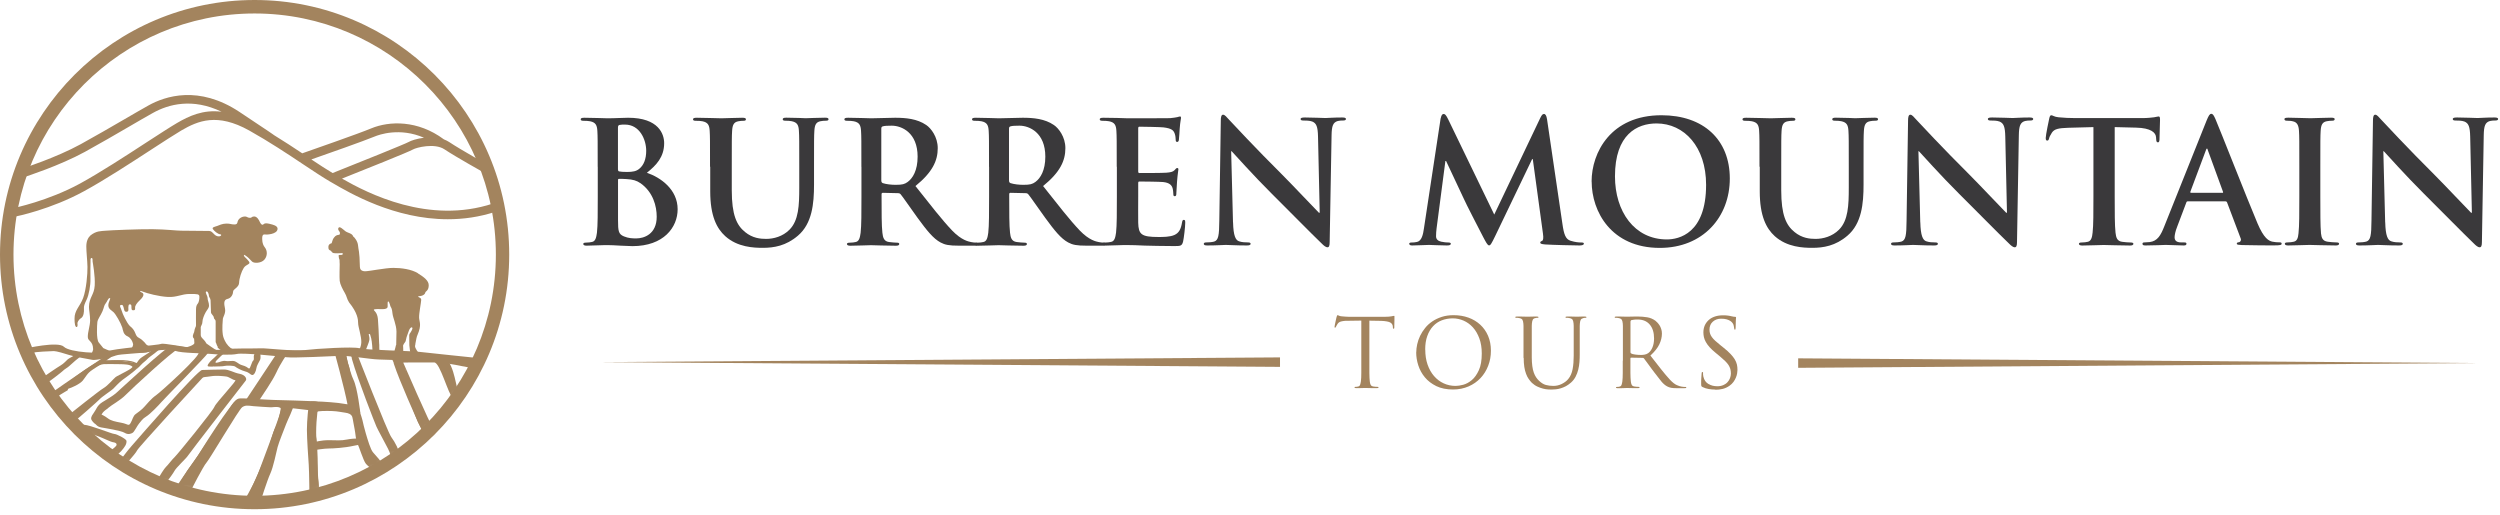<?xml version="1.0" encoding="UTF-8"?> <svg xmlns="http://www.w3.org/2000/svg" width="369" height="76" viewBox="0 0 369 76" fill="none"><mask id="mask0_603_130" style="mask-type:luminance" maskUnits="userSpaceOnUse" x="0" y="0" width="75" height="75"><path d="M37.58 74.17C57.788 74.17 74.17 57.788 74.17 37.58C74.17 17.372 57.788 0.99 37.58 0.99C17.372 0.99 0.99 17.372 0.99 37.58C0.99 57.788 17.372 74.17 37.58 74.17Z" fill="white"></path></mask><g mask="url(#mask0_603_130)"><path d="M12.92 72.36C12.92 72.36 14.86 70.64 16.3 69.42C17.74 68.2 18.11 67.33 19.43 65.82C20.75 64.31 29.13 54.64 29.83 54.61C30.53 54.58 32.25 54.55 33.04 54.54C33.83 54.53 34.48 55.01 35.35 55.17C36.22 55.33 36.48 55.93 36.27 56.18C36.17 56.3 27.94 66.91 27.73 67.27C27.52 67.63 25.98 69.03 25.73 69.54C25.48 70.05 23.66 72.37 23.66 72.37H23.01C23.01 72.37 23.04 71.15 23.31 70.69C23.58 70.23 24.25 69.13 24.5 68.91C24.75 68.69 25.43 67.78 25.81 67.43C26.19 67.08 31.38 60.71 31.65 60.04C31.92 59.37 35.07 56.11 34.72 56.11C34.37 56.11 33.82 55.62 33.38 55.57C32.94 55.52 31.95 55.4 31.11 55.54C30.27 55.68 30.06 55.6 29.87 55.79C29.68 55.98 20.39 66.06 20.23 66.49C20.07 66.92 17.81 69.39 17.63 69.61C17.45 69.83 15.68 70.62 15.33 71.02C14.98 71.42 13.55 72.39 13.33 72.39H12.91L12.92 72.36Z" fill="#A3845E"></path><path d="M25.86 72.1C25.86 72.1 27.97 68.94 28.45 68.33C28.93 67.72 32.52 62.26 33.16 61.4C33.8 60.54 34.51 58.87 35.37 58.81C36.23 58.75 38.92 58.99 40.36 59.03C41.89 59.07 45.29 59.16 46.26 59.22C47.23 59.28 47.22 59.5 47 60.1C46.78 60.7 46.55 63.74 46.73 65.1C46.89 66.31 46.92 69.04 46.92 69.69C46.92 70.34 47.09 71.76 47.09 72.7C47.09 73.28 46.65 72.94 46.61 71.93C46.57 70.92 46.25 65.86 46.16 65.34C46.03 64.58 46.2 63.59 46.16 62.82C46.12 61.75 46.39 60.92 46.46 60.24C46.53 59.56 46.14 60.58 45.7 60.55C45.26 60.52 42.11 60.09 41.04 60.07C40.05 60.05 39.32 59.52 38.45 59.52C37.58 59.52 36.47 59.31 35.86 59.37C35.36 59.42 35.11 59.71 34.38 60.55C34.03 60.96 33.59 61.65 33.59 61.65C33.59 61.65 32.18 63.89 31.71 64.5C31.24 65.11 31.22 65.38 30.72 66.13C30.22 66.88 29.43 68.01 29.32 68.22C29.21 68.43 28.07 70.05 27.82 70.45C27.57 70.85 26.56 72.16 26.48 72.35C26.4 72.54 25.84 72.08 25.84 72.08L25.86 72.1Z" fill="#A3845E"></path><path d="M27.54 69.62C27.54 69.62 29.02 67.53 29.16 67.32C29.3 67.11 34.2 59.13 35.05 59.02C35.9 58.91 38.59 59.02 39.39 59.11C40.43 59.22 41.39 59.22 41.78 59.22C42.23 59.22 42.55 59.42 42.4 59.65C42.25 59.88 38.95 68.94 38.44 69.89C38.11 70.51 36.91 74.6 36.32 74.64C35.48 74.69 35.76 74.39 35.76 74.39C35.76 74.39 37.39 71.67 38.04 70.05C38.36 69.25 41.37 61.13 41.45 60.64C41.51 60.3 41.49 60.17 41.07 60.09C40.65 60.01 40.21 60.15 39.82 60.11C39.58 60.09 38.03 60.02 37.41 59.95C36.52 59.85 36.23 59.79 35.75 60.1C35.27 60.41 30.92 67.82 30.48 68.28C30.04 68.74 28.16 72.42 28.16 72.42C28.16 72.42 29.8 73.05 30.54 73.2C31.28 73.35 31.71 73.57 32.54 73.71C33.37 73.85 34.53 73.73 34.78 73.83C35.03 73.93 35.04 74.38 35.04 74.38C35.04 74.38 34.52 74.02 33.67 74.03C32.82 74.04 31.86 74.11 31.27 74C30.68 73.89 27.11 72.3 26.43 72.37C25.75 72.44 27.24 70.06 27.55 69.65L27.54 69.62Z" fill="#A3845E"></path><path d="M45.67 73.08C45.67 73.08 45.64 69.65 45.57 68.6C45.5 67.55 45.3 64.8 45.3 63.43C45.3 62.06 45.52 59.94 45.62 59.55C45.7 59.22 46.2 59.24 46.63 59.25C47.57 59.26 49.97 59.43 50.77 59.6C51.5 59.76 52.89 59.63 52.96 60.13C53.03 60.63 53.36 61.46 53.5 62.03C53.64 62.6 53.71 63.02 53.99 63.96C54.27 64.9 54.69 66.36 55.07 66.78C55.54 67.3 56.31 68.15 56.51 68.61C56.74 69.16 57.41 70.7 57.88 71.2C58.35 71.7 58.42 73 58.42 73H57.81C57.81 73 57.56 72.42 57.31 71.78C57.06 71.14 56.2 71.1 55.66 70.17C55.12 69.24 54.52 69.06 54 68.44C53.62 67.98 53.02 65.95 52.77 65.52C52.52 65.09 52.46 63.86 52.35 63.39C52.24 62.92 52.1 61.91 52 61.56C51.88 61.15 51.45 60.97 50.94 60.91C50.4 60.85 49.89 60.7 49.03 60.67C48.17 60.64 46.81 60.64 46.78 60.81C46.67 61.15 46.51 61.61 46.51 62.04C46.51 62.47 46.52 63.65 46.67 64.62C46.82 65.59 46.75 66.56 46.75 67.32C46.75 68.08 46.85 68.91 46.85 69.56C46.85 70.21 47.04 71.21 47.04 71.71C47.04 72.21 47.11 73 47.11 73L45.68 73.06L45.67 73.08Z" fill="#A3845E"></path><path d="M3.17 70.78C3.17 70.78 5.26 68.69 6.3 68.12C7.34 67.55 9.07 66.93 9.28 66.75C9.49 66.57 11.33 64.31 11.65 64.05C11.97 63.79 11.48 62.66 12.38 62.69C13.28 62.72 16.54 64.05 16.87 64.05C17.2 64.05 18.59 64.76 18.67 65.06C18.72 65.55 18.41 65.98 17.91 66.56C17.41 67.14 15.47 68.43 14.6 69.15C13.73 69.87 11.29 72.35 11.29 72.35H10.18C10.18 72.35 11.37 70.91 12.41 70.34C13.45 69.77 13.92 68.69 14.53 68.25C15.14 67.81 15.96 66.84 16.32 66.51C16.5 66.34 17.26 65.89 17.21 65.6C17.16 65.31 16.84 65.31 16.59 65.25C16.09 65.14 14.27 64.15 13.23 64.04C12.19 63.93 12.91 63.72 12.44 64.04C11.97 64.36 11.58 64.9 11.33 65.41C11.08 65.92 9.86 66.67 8.99 67.42C8.12 68.17 6.98 68.14 6.44 68.71C5.9 69.28 3.17 71.41 3.17 71.41V70.76V70.78Z" fill="#A3845E"></path><path d="M13.46 61.76C13.46 61.76 13.39 61.54 13.82 60.97C14.25 60.4 14.29 59.88 15.11 59.36C15.93 58.84 16.58 58.49 17.09 58.06C17.6 57.63 24.7 50.96 25.38 51C26.06 51.04 26.58 51.16 26.89 51.18C27.35 51.22 28.82 51.37 29.54 51.58C30.26 51.79 30.79 51.84 30.65 52.16C30.51 52.48 24.32 58.78 23.85 59.32C23.38 59.86 22.16 61.13 21.59 61.47C21.02 61.81 20.77 62.23 20.52 62.52C20.27 62.81 19.83 63.73 19.58 63.88C19.33 64.03 18.9 64.2 18.39 63.88C17.88 63.56 15.58 63.2 14.94 63.09C14.3 62.98 14.17 62.6 13.99 62.52C13.6 62.34 14.99 61.19 14.99 61.19C14.99 61.19 15.44 61.38 15.91 61.74C16.38 62.1 16.95 62.22 17.92 62.4C18.89 62.58 18.97 62.95 19.27 62.45C19.57 61.95 19.62 61.41 20.02 61.12C20.42 60.83 20.89 60.5 21.28 60.07C21.67 59.64 22.34 58.81 23.03 58.34C23.72 57.87 29.89 52.26 29.28 52.02C28.67 51.78 28.44 51.78 27.12 51.59C25.98 51.43 26.77 51.54 26.21 51.59C25.65 51.64 19.32 57.49 18.56 58.28C17.8 59.07 16.43 59.8 16.04 60.16C15.65 60.52 15.32 60.61 15.03 61.12C14.74 61.63 14.36 62.04 14.36 62.04L13.98 62.53C13.98 62.53 13.46 62.1 13.45 61.77L13.46 61.76Z" fill="#A3845E"></path><path d="M7.68 57.84C7.68 57.84 9.51 57.1 9.59 56.97C9.94 56.48 10.17 56.34 10.49 56.1C10.71 55.93 13.87 53.38 15.19 53.19C15.32 53.17 15.49 53.21 16.54 53.18C17.52 53.15 20.22 53.52 20.52 53.85C20.82 54.18 18.48 55.77 18.08 56.07C17.6 56.43 16.97 57.12 16.7 57.39C16.43 57.66 14.99 58.59 14.72 58.92C14.61 59.06 11.02 62.27 10.9 62.21C10.74 62.13 10.32 61.11 10.32 61.11C10.32 61.11 14.66 57.64 15.28 57.29C15.9 56.94 16.76 55.9 17.06 55.66C17.36 55.42 19.79 54.33 19.53 54.11C19.16 53.79 18.47 53.76 17.5 53.75C16.36 53.74 16.01 53.72 15.31 53.75C14.61 53.78 13.18 54.68 12.72 54.87C12.26 55.06 11.39 55.6 11.13 55.95C10.82 56.35 10.51 56.52 10.38 56.7C10.25 56.88 9.97 57.62 9.97 57.62C9.97 57.62 7.73 58.86 8.35 58.86C8.97 58.86 9.46 60.26 9.75 60.56C10.04 60.86 10.26 60.81 10.26 60.81L10.05 60.61C10.05 60.61 10.37 61.41 10.15 61.32C9.93 61.23 9.06 60.42 8.81 60.36C8.56 60.3 9.09 59.64 8.48 59.31C7.83 58.95 8.33 58.6 8.07 58.57C7.81 58.54 7.67 57.86 7.67 57.86L7.68 57.84Z" fill="#A3845E"></path><path d="M5.08 54.03C5.08 54.03 4.56 53.99 4.98 53.78C5.4 53.57 4.11 52.01 4.06 51.81C4.01 51.61 6.63 51.33 7.65 51.18C8.66 51.04 8.75 51.32 9.45 51.59C10.15 51.86 10.82 52.04 11.13 52.16C11.5 52.3 12.42 52.36 12.07 52.52C11.72 52.68 10.43 53.81 10.23 54.02C10.03 54.23 9.47 54.52 9.26 54.76C9.17 54.87 7.04 56.53 6.95 56.49C6.83 56.43 6.51 55.57 6.51 55.57C6.51 55.57 8.45 54.22 8.93 53.95C9.41 53.68 9.81 53.2 10.03 53.01C10.25 52.82 11.16 52.47 10.96 52.33C10.69 52.07 10.49 52.14 10.2 52.08C9.47 51.94 9.58 51.86 9.05 51.63C8.56 51.42 7.93 51.25 7.58 51.4C7.23 51.55 4.77 51.9 4.71 52.23C4.65 52.56 5.85 53.5 5.75 53.64C5.65 53.78 5.45 53.98 5.45 53.98C5.45 53.98 5.48 54.57 5.95 54.57C6.42 54.57 6.32 55.56 6.54 55.79C6.76 56.02 6.56 56.11 6.56 56.11L7.24 56.41C7.24 56.41 7.42 56.55 7.24 56.48C7.06 56.41 6.84 56.28 6.65 56.24C6.46 56.2 6.65 54.9 6.09 55.02C5.53 55.14 5.65 54.1 5.45 54.08C5.25 54.06 5.09 54.01 5.09 54.01L5.08 54.03Z" fill="#A3845E"></path><path d="M51.54 51.7C51.54 51.7 51.95 51.83 53.64 51.97C55.41 52.12 57.67 52.11 57.99 52.4C58.31 52.95 62.64 63.16 63.02 63.76C63.4 64.36 63.92 65.25 64.08 65.85C64.24 66.45 61.54 67.34 61.81 68.18C62.08 69.02 64.4 72.42 64.4 72.42L62.78 73.4H59.3L57.98 69.14C57.98 69.14 57.93 67.52 57.28 66.25C56.63 64.98 55.83 63.56 55.56 62.96C55.37 62.55 52.8 56.01 51.97 53.08C51.6 51.78 52.64 52.05 52.64 52.05C52.64 52.05 57.19 63.76 57.76 64.52C58.33 65.28 58.91 66.47 59.02 67.14C59.13 67.81 59.27 70.61 59.29 71.12C59.31 71.63 59.59 72.36 59.67 72.6C59.75 72.84 61.96 72.75 62.04 72.85C62.12 72.95 63.9 72.36 63.9 72.28C63.9 72.2 63.17 71.42 62.55 70.8C61.93 70.18 61.09 68.7 61.09 68.16C61.09 67.62 63.68 65.9 63.39 65.55C63.1 65.2 61.98 62.82 61.69 62.3C61.4 61.78 58.35 53.21 57.77 52.62C57.27 52.12 54.9 52.31 54.04 52.2C53.08 52.07 52.59 52.01 52.35 51.96C52.18 51.92 52.54 53.75 52.35 53.59C52.16 53.43 51.63 52.1 51.53 51.69L51.54 51.7Z" fill="#A3845E"></path><path d="M57.63 52.31C57.63 52.31 57.84 52.39 59.62 52.41C59.91 52.41 65.24 52.22 65.58 52.56C67.33 54.3 67.15 57.35 67.83 57.98C68.64 58.74 66.59 63.43 66.97 64.03C67.35 64.63 67.78 65.11 67.94 65.7C68.1 66.29 67.67 66.65 67.94 67.5C68.21 68.35 70.53 71.74 70.53 71.74L68.91 72.72H65.43L64.11 68.46C64.11 68.46 64.06 66.84 63.41 65.57C62.76 64.3 61.98 62.92 61.71 62.32C61.53 61.91 59 56.34 58.14 53.72C57.75 52.52 59.48 53.43 59.48 53.43C59.48 53.43 63.46 62.64 64.03 63.4C64.6 64.16 64.28 65.89 64.38 66.57C64.48 67.25 65.4 69.94 65.43 70.45C65.46 70.96 65.73 71.69 65.81 71.93C65.89 72.17 68.1 72.08 68.18 72.18C68.26 72.28 70.04 71.69 70.04 71.61C70.04 71.53 69.31 70.75 68.69 70.13C68.07 69.51 67.23 68.03 67.23 67.49C67.23 66.95 67.72 66.14 67.42 65.79C67.12 65.44 66.34 64.55 66.02 64.12C65.7 63.69 67.49 60.91 67.19 60.4C66.89 59.89 67.52 59.21 66.84 58.73C66.16 58.25 64.95 53.47 64.09 53.5C63.23 53.53 59.21 53.44 59.1 53.57C58.99 53.7 59.96 54.81 59.89 54.64C59.82 54.47 58.6 54.22 58.42 54.06C58.24 53.9 57.74 52.75 57.63 52.34V52.31Z" fill="#A3845E"></path><path d="M31.41 54.11C30.919 54.08 30.439 54.22 30.739 53.73C31.04 53.24 31.5 52.96 31.97 52.46C32.38 52.03 32.45 51.95 32.989 51.89C33.529 51.83 35.3 51.45 36.209 51.61C37.12 51.77 38.349 51.73 38.38 51.97C38.41 52.21 38.539 52.78 38.38 53.13C38.219 53.48 37.889 53.94 37.84 54.36C37.789 54.78 37.52 55.4 37.219 55.35C36.919 55.3 36.83 54.99 36.209 54.83C35.59 54.67 34.9 54.27 34.709 54.11C34.52 53.95 33.45 53.93 33.16 54.01C32.87 54.09 32.179 54.08 32.179 54.08L32.289 53.48C32.289 53.48 32.889 53.19 33.33 53.28C33.77 53.37 34.34 53.17 34.719 53.35C35.099 53.53 35.34 53.79 35.609 53.86C35.88 53.93 36.359 54.09 36.62 54.32C36.88 54.55 36.919 54.16 37.029 53.94C37.139 53.72 37.249 53.28 37.38 53.21C37.51 53.14 37.459 52.81 37.459 52.58C37.459 52.35 37.719 52.04 37.559 51.96C37.4 51.88 37.559 51.96 37.279 51.93C36.999 51.9 36.389 51.95 36.109 51.89C35.83 51.83 34.959 51.8 34.48 51.95C33.999 52.1 33.279 51.98 33.13 52.14C32.98 52.3 33.109 52.14 32.919 52.28C32.73 52.42 32.489 52.69 32.069 53.09C31.75 53.39 31.779 53.51 31.86 53.54C31.939 53.57 32.309 53.46 32.309 53.46V54C32.309 54 32.289 54.07 32.09 54.09C31.89 54.11 31.439 54.09 31.439 54.09L31.41 54.11Z" fill="#A3845E"></path><path d="M36.95 59.39C36.58 59.22 36.46 59.12 36.49 58.99C36.56 58.86 40.47 53.13 40.75 52.85C41.08 52.51 41.6 51.68 42.22 51.72C42.84 51.76 45.51 51.73 47.01 51.73C48.51 51.73 50.69 51.58 50.89 51.73C51.09 51.88 51.29 53.67 51.45 53.9C51.61 54.13 52.14 57.7 52.27 57.88C52.4 58.06 52.54 58.46 52.54 58.66C52.54 58.86 52.79 60.06 52.79 60.26C52.76 60.26 50.04 59.86 49.47 59.79C48.81 59.72 47.18 59.59 46.62 59.56C46.16 59.53 42.82 59.7 42.28 59.55C41.74 59.4 40.42 59.4 40.14 59.4C39.86 59.4 39.09 59.34 39.09 59.34C39.09 59.34 39.72 59.21 40.36 59.24C41 59.27 41.9 59.17 42.34 59.4C42.78 59.63 45.33 59.29 46.13 59.4C46.93 59.51 47.55 59.4 48.19 59.49C48.92 59.6 49.48 59.64 49.99 59.7C50.5 59.76 52.57 60.32 52.46 59.85C52.35 59.38 52.19 58.39 52.06 58.06C51.95 57.77 51.02 54.16 50.79 53.79C50.56 53.42 50.06 52.02 49.78 51.98C49.45 51.93 48.68 52.02 48.21 52.03C47.63 52.03 47.27 51.97 46.89 51.98C46.42 52 43.86 51.98 43.35 51.98C42.84 51.98 42.51 51.95 42.01 51.98C41.32 52.03 40.85 53.01 40.66 53.25C40.47 53.49 37.09 58.49 37.08 58.68C37.07 58.87 36.96 59 37.08 59.14C37.2 59.28 38.72 59.2 38.77 59.24C38.82 59.28 39.21 59.26 39.36 59.27C39.51 59.28 40.13 59.39 40.13 59.39C40.13 59.39 39.46 59.57 39.17 59.54C38.88 59.51 37.13 59.49 36.92 59.4L36.95 59.39Z" fill="#A3845E"></path><path d="M15.119 53.32C14.899 53.16 15.359 52.99 15.609 52.78C15.919 52.52 15.919 52.51 16.229 52.28C16.569 52.02 16.939 51.72 17.409 51.67C17.879 51.62 18.199 51.7 18.689 51.74C19.179 51.78 19.539 51.52 20.189 51.55C20.839 51.58 23.439 51.23 23.529 51.45C23.619 51.67 22.069 52.64 21.799 52.95C21.529 53.26 21.059 53.57 20.899 53.77C20.759 53.95 20.269 54.39 20.089 54.53C20.059 54.55 20.359 54.21 20.319 54.2C20.139 54.18 19.859 53.79 20.039 53.68C20.219 53.57 20.229 53.48 20.459 53.18C20.689 52.88 20.919 52.74 21.029 52.67C21.139 52.6 22.559 51.71 22.409 51.66C22.049 51.55 20.779 51.84 20.079 51.84C19.379 51.84 19.179 51.94 18.699 51.94C18.219 51.94 18.179 52.05 17.869 51.94C17.559 51.83 17.529 51.78 17.299 51.94C17.069 52.1 16.559 52.23 16.329 52.52C16.099 52.81 15.879 52.93 15.829 52.94C15.779 52.95 15.289 53.11 15.629 53.2C15.969 53.29 16.479 53.15 17.199 53.16C17.849 53.16 17.829 53.15 18.229 53.16C18.629 53.17 19.089 53.25 19.429 53.32C19.769 53.39 20.489 53.71 20.549 53.85C20.609 53.99 20.679 54.02 20.679 54.02C20.679 54.02 20.499 54.27 20.149 53.91C19.799 53.55 19.599 53.57 19.459 53.53C19.319 53.49 18.609 53.36 18.409 53.35C18.209 53.34 17.729 53.31 17.349 53.34C16.969 53.37 16.649 53.29 16.149 53.32C15.679 53.35 15.339 53.46 15.159 53.32H15.119Z" fill="#A3845E"></path></g><path d="M37.58 75.16C16.86 75.16 0 58.31 0 37.58C0 16.85 16.86 0 37.58 0C58.3 0 75.16 16.86 75.16 37.58C75.16 58.3 58.3 75.16 37.58 75.16ZM37.58 1.99C17.95 1.99 1.99 17.95 1.99 37.58C1.99 57.21 17.96 73.18 37.59 73.18C57.22 73.18 73.19 57.21 73.19 37.58C73.19 17.95 57.21 1.99 37.58 1.99Z" fill="#A3845E"></path><path d="M72.77 30.04C63.28 33.18 54.27 28.53 50.48 26.36C53.6 25.12 60.4 22.4 60.96 22.06C61.43 21.78 64.15 21.07 65.6 22.04C67.31 23.18 71.39 25.45 71.56 25.55L72.18 24.43C72.18 24.43 67.98 22.09 66.31 20.97C66.06 20.81 65.8 20.68 65.52 20.57C61.66 17.7 57.46 17.84 54.79 18.95C52.9 19.74 46.11 22.1 44.61 22.63C43.34 21.78 41.92 20.85 40.42 19.93C40.42 19.93 40.42 19.93 40.41 19.93C40.41 19.93 40.41 19.93 40.42 19.93C40.39 19.91 40.37 19.88 40.33 19.86C40.21 19.78 40.01 19.64 39.66 19.4C38.96 18.93 37.69 18.08 35.36 16.53C29.34 12.53 24.37 14.2 21.94 15.55C21 16.07 19.79 16.78 18.39 17.59C16.39 18.75 14.12 20.07 11.92 21.28C8.28 23.28 3.32 24.87 3.27 24.89L3.66 26.11C3.87 26.04 8.79 24.46 12.54 22.41C14.76 21.19 17.03 19.87 19.04 18.7C20.43 17.89 21.63 17.19 22.57 16.67C24.88 15.38 28.41 14.43 32.7 16.49C29.96 16.15 27.9 17.12 26.12 18.16C25.08 18.77 23.47 19.82 21.6 21.03C18.58 23 14.81 25.45 11.8 27.1C7.06 29.68 2.04 30.7 1.99 30.71L2.24 31.97C2.45 31.93 7.5 30.91 12.41 28.22C15.47 26.55 19.26 24.08 22.3 22.1C24.15 20.9 25.75 19.86 26.76 19.26C29.24 17.82 32.06 16.63 36.78 19.26C39.69 20.89 42.49 22.74 44.73 24.24C46.28 25.27 47.62 26.16 48.7 26.79L49.05 26.99C51.61 28.49 58.23 32.36 66.1 32.36C68.38 32.36 70.76 32.04 73.18 31.24L72.78 30.02L72.77 30.04ZM45.96 23.53C48.37 22.69 53.62 20.84 55.3 20.15C55.97 19.87 59.02 18.78 62.58 20.33C61.54 20.46 60.66 20.75 60.31 20.96C59.82 21.24 53.29 23.87 49.09 25.54C48.21 25.02 47.16 24.33 45.97 23.54L45.96 23.53Z" fill="#A3845E"></path><path d="M39.09 34.61C39.26 34.66 40.96 34.61 40.97 33.76C40.97 33.3 40.24 33.16 39.99 33.09C39.73 33.02 39.14 32.85 38.91 33.09C38.68 33.33 38.45 33 38.34 32.74C38.23 32.48 37.94 31.95 37.52 31.95C37.1 31.95 37.23 32.16 36.87 32.15C36.51 32.14 36.5 31.97 36.17 31.95C35.84 31.94 35.24 32.16 35.08 32.69C35.01 33.03 34.95 33.13 34.58 33.13C34.09 33.13 34 32.99 33.4 33C32.8 33.01 32.32 33.25 32.06 33.35C31.8 33.45 31.23 33.53 31.42 33.81C31.6 34.09 32.16 34.56 32.49 34.58C32.82 34.6 32.62 35 32.07 34.86C31.52 34.71 31.39 34.09 30.86 34.09C30.33 34.09 27.5 34.05 26.77 34.05C26.04 34.05 24.54 33.85 22.53 33.83C20.52 33.81 16.33 33.98 15.62 34.05C14.91 34.12 14.22 34.05 13.34 34.76C13 35.08 12.74 35.59 12.74 36.38C12.74 37.17 12.89 38.42 12.91 39.41C12.93 40.4 12.74 42.72 12.27 43.99C11.79 45.26 10.98 45.79 11 47.06C11 47.78 11.1 48.27 11.3 48.27C11.5 48.27 11.45 47.84 11.43 47.73C11.41 47.62 11.57 47.2 11.96 46.96C12.36 46.72 12.42 46 12.39 45.58C12.36 45.16 12.46 44.91 12.79 44.22C13.12 43.52 13.38 42.12 13.35 41.16C13.32 40.2 13.36 39.06 13.36 38.72C13.36 38.38 13.32 38.08 13.52 38.08C13.72 38.08 13.64 38.42 13.67 38.61C13.69 38.79 14.07 40.73 13.98 42.15C13.89 43.57 13.16 43.84 13.13 45.3C13.13 45.77 13.3 46.5 13.3 47.29C13.3 48.08 12.94 49.01 12.96 49.75C12.97 50.39 13.72 50.31 13.74 51.49C13.74 51.54 13.74 51.59 13.74 51.63C13.72 51.74 13.55 52.17 13.48 52.25C13.63 52.34 13.9 52.08 14.06 52.16C14.08 52.17 14.1 52.18 14.12 52.19C14.15 52.2 14.18 52.22 14.22 52.23C14.31 52.26 14.39 52.29 14.48 52.32C14.56 52.34 14.64 52.36 14.72 52.38C14.76 52.38 14.79 52.39 14.83 52.4C14.84 52.4 14.85 52.4 14.86 52.4C15.02 52.41 15.17 52.41 15.33 52.4C15.33 52.4 15.34 52.4 15.35 52.4C15.38 52.4 15.42 52.39 15.45 52.38C15.49 52.37 15.53 52.35 15.57 52.34C15.57 52.34 15.57 52.34 15.58 52.34C15.66 52.3 15.73 52.26 15.8 52.21C15.8 52.2 15.82 52.19 15.83 52.18C15.82 51.97 16.31 52.01 16.29 51.81C16.09 51.76 15.39 51.45 15.25 51.38C15.02 51.1 14.75 50.76 14.57 50.54C14.2 50.07 14.32 47.99 14.37 47.54C14.42 47.09 14.87 46.56 15.13 45.93C15.39 45.3 15.35 45.08 15.6 44.78C15.85 44.47 15.93 44.03 16.19 44C16.45 43.96 15.97 44.56 15.99 45.09C16.01 45.62 16.44 45.78 16.76 46.08C17.08 46.38 17.79 47.59 18.05 48.36C18.17 48.77 18.17 49.39 18.9 49.68C19.14 49.79 19.55 50.23 19.65 50.83C19.66 50.94 19.59 51.05 19.57 51.14C19.55 51.25 19.41 51.41 19.34 51.45C19.53 51.68 19.83 51.79 20.11 51.91C20.42 52.04 20.77 52.07 21.1 52.06C21.45 52.06 21.77 52.01 22.1 51.91C22.23 51.87 22.33 51.82 22.44 51.75C22.31 51.58 22.19 51.4 22.08 51.21C22.06 51.18 22.2 51.17 22.19 51.14C21.97 51.11 21.69 50.96 21.56 50.81C21.5 50.73 21.43 50.65 21.35 50.55C21.33 50.53 21.32 50.51 21.3 50.5C21.3 50.5 21.29 50.49 21.28 50.48C21.08 50.26 20.82 50.03 20.52 49.88C19.83 49.55 20.19 48.9 19.16 48.11C18.69 47.62 18.09 46.33 17.97 45.89C17.85 45.45 17.57 45.12 17.79 45.04C18.01 44.97 18.12 44.95 18.23 45.33C18.34 45.71 18.32 46.04 18.68 46.02C19.05 46 18.94 45.59 18.94 45.44C18.94 45.29 18.95 44.93 19.12 44.93C19.29 44.93 19.4 44.91 19.4 45.26C19.4 45.61 19.4 45.8 19.67 45.8C19.94 45.8 19.96 45.68 19.94 45.4C19.92 45.12 20.23 44.69 20.6 44.35C20.97 44.01 21.54 43.37 20.84 43.13C20.77 43.11 20.68 43.02 20.68 42.98C20.68 42.87 20.97 43.02 21.07 43.04C21.7 43.3 23.44 43.76 24.78 43.83C26.12 43.9 26.8 43.39 27.98 43.39C29.16 43.39 29.42 43.39 29.43 43.79C29.44 44.19 29.34 44.66 29.18 44.83C29.02 45 28.93 45.27 28.93 45.69C28.93 46.11 28.91 47.8 28.93 48.02C28.95 48.24 28.75 48.31 28.65 49.03C28.5 49.36 28.32 49.73 28.65 50C28.67 50.21 28.68 50.44 28.69 50.65C28.65 50.94 27.63 51.28 27.31 51.29C27.38 51.43 28.34 51.39 28.43 51.52C28.44 51.54 28.46 51.56 28.47 51.57C28.5 51.6 28.53 51.63 28.56 51.66C28.57 51.67 28.58 51.68 28.59 51.69C28.59 51.69 28.61 51.69 28.62 51.7C28.66 51.72 28.7 51.75 28.75 51.77C28.75 51.77 28.76 51.77 28.77 51.77C28.78 51.77 28.8 51.77 28.82 51.78C28.88 51.8 28.93 51.81 28.99 51.83C29.06 51.85 29.13 51.86 29.2 51.87C29.23 51.87 29.38 51.9 29.39 51.9C29.46 51.9 29.54 51.92 29.61 51.92C29.79 51.93 29.98 51.94 30.16 51.92C30.16 51.92 30.25 51.92 30.26 51.91C30.29 51.91 30.32 51.91 30.34 51.89C30.38 51.89 30.42 51.87 30.46 51.86C30.46 51.86 30.5 51.85 30.52 51.84C30.54 51.83 30.58 51.81 30.58 51.81C30.58 51.81 30.59 51.81 30.6 51.81C30.6 51.81 30.6 51.81 30.6 51.8C30.61 51.78 30.62 51.78 30.62 51.78C30.64 51.74 30.65 51.71 30.62 51.8C30.67 51.67 30.89 51.87 30.98 51.8C30.98 51.63 31.85 51.82 31.97 51.7C31.76 51.61 30.64 50.83 30.47 50.7C30.37 50.52 30.25 50.33 30.13 50.21C29.78 49.84 29.63 49.71 29.63 49.44V48.29C29.63 48.16 29.89 47.84 29.88 47.49C29.87 47.15 30.14 46.47 30.37 46.07C30.6 45.67 30.85 45.49 30.85 45.08C30.85 44.67 30.63 44.32 30.64 43.99C30.65 43.66 30.22 43.16 30.44 43.03C30.66 42.91 30.83 43.42 30.83 43.64C30.83 43.86 31.05 43.98 31.08 44.31C31.1 44.64 31.13 45.77 31.14 46.08C31.15 46.39 31.53 46.53 31.57 46.9C31.61 47.19 31.84 47.1 31.83 47.5C31.82 47.9 31.83 50.17 31.83 50.45C31.83 50.52 31.86 50.58 31.9 50.64C31.95 50.85 32.06 51.05 32.17 51.26C32.14 51.26 32.11 51.26 32.08 51.26C32.19 51.36 32.3 51.46 32.42 51.56C32.46 51.59 32.53 51.64 32.64 51.71C32.73 51.77 32.82 51.82 32.92 51.87C32.94 51.87 32.95 51.89 32.97 51.89C32.97 51.89 32.97 51.89 32.99 51.89C33.04 51.91 33.08 51.92 33.13 51.94C33.19 51.96 33.24 51.97 33.3 51.98C33.3 51.98 33.39 51.99 33.41 52C33.62 52.02 33.84 52.01 34.05 52C34.05 52 34.11 52 34.14 51.99C34.17 51.99 34.22 51.98 34.23 51.97C34.32 51.95 34.41 51.93 34.49 51.91C34.54 51.9 34.58 51.88 34.63 51.87C34.63 51.87 34.68 51.85 34.7 51.84C34.74 51.82 34.79 51.79 34.83 51.77C34.25 51.59 33.77 51.21 33.42 50.69C33.42 50.68 33.41 50.67 33.4 50.66C33.38 50.63 33.36 50.59 33.34 50.56C33.13 50.21 32.95 49.81 32.89 49.41C32.74 48.33 32.89 47.42 32.89 47.11C32.89 46.8 33.36 46.25 33.21 45.54C33.06 44.83 32.99 44.24 33.58 44.12C34.17 44 34.41 43.36 34.41 43.02C34.41 42.68 35.27 42.41 35.29 41.75C35.31 41.09 35.63 40.08 35.98 39.54C36.32 39 37.06 39.02 36.75 38.6C36.43 38.18 36.11 37.92 36.11 37.92C36.11 37.92 35.79 37.42 36.22 37.71C36.6 37.96 36.82 38.21 37.21 38.61C37.48 38.89 38.55 38.87 39.02 38.33C39.49 37.79 39.49 37.01 39.08 36.5C38.66 35.99 38.69 35.27 38.71 34.98C38.73 34.69 38.91 34.56 39.08 34.61H39.09Z" fill="#A3845E"></path><path d="M61.69 40.33C60.73 39.74 59.23 39.54 58.05 39.54C56.87 39.54 54.43 40.05 53.86 40.04C53.29 40.02 53.13 39.72 53.12 39.4C53.08 37 52.89 36.87 52.85 36.25C52.81 35.62 52.3 34.99 52.13 34.9C52 34.43 51.32 34.39 50.97 34.12C50.62 33.85 50.14 33.34 49.96 33.63C49.79 33.92 50.15 34.18 50.16 34.29C50.17 34.4 50.22 34.65 50.01 34.66C49.51 34.71 49.42 34.95 49.27 35.11C49.11 35.27 49.02 35.73 48.95 35.9C48.75 35.95 48.47 36.07 48.47 36.46C48.47 36.85 48.58 36.89 48.76 36.97C48.94 37.04 48.94 37.3 49.27 37.36C49.6 37.42 50.27 37.37 50.27 37.37C50.27 37.37 50.6 37.31 50.61 37.46C50.6 37.63 50.39 37.64 50.14 37.63C49.89 37.62 50.01 37.82 50.01 37.98C50.01 38.14 50.15 38.37 50.12 38.46C50.1 38.55 50.14 38.75 50.14 38.99C50.14 39.23 50.08 40.95 50.14 41.46C50.2 41.97 50.58 42.71 50.89 43.23C51.2 43.74 51.17 44.08 51.52 44.63C52.79 46.19 52.86 47.18 52.86 47.71C52.86 48.24 53.36 49.65 53.33 50.52C53.33 50.7 53.29 50.88 53.25 51.06C53.14 51.52 53.03 51.45 52.85 51.62C52.69 51.76 52.47 51.86 52.19 51.93C52.24 52.03 54.03 52.19 54.04 52.17C54.04 52.17 54.04 52.15 54.04 52.14C54.04 52.1 54.04 52.06 54.04 52.02C54.04 51.86 54.04 51.7 54.04 51.54C54.04 51.5 54.49 50.49 54.52 50.17C54.58 49.65 54.33 49.31 54.47 49.29C54.64 49.28 54.64 49.36 54.79 49.95C54.85 50.2 54.9 50.6 54.93 50.98C54.93 50.98 54.97 51.61 54.98 51.75C54.98 51.78 55.02 52.02 55.03 52.12C55.04 52.2 56.12 52.34 56.21 52.24C56.21 52.21 56.15 51.81 56.16 51.78C56.07 51.75 56.01 51.69 55.99 51.6C55.99 51.5 55.99 51.39 55.98 51.26C55.99 51.1 55.98 50.66 55.96 50.67C55.92 49.46 55.84 47.73 55.78 47.08C55.68 46.05 55.17 45.88 55.18 45.73C55.18 45.57 56.04 45.63 56.5 45.63C56.96 45.63 57.17 45.5 57.21 45.32C57.25 45.14 57.15 44.49 57.3 44.49C57.48 44.5 57.58 45.17 57.67 45.3C57.76 45.43 57.87 45.61 57.93 46.26C57.99 46.9 58.5 47.88 58.52 48.94C58.52 49.17 58.5 50.15 58.48 50.89C58.47 50.89 58.44 50.96 58.43 51C58.38 51.31 58.06 52.31 58.06 52.31C58.09 52.34 58.35 52.35 58.37 52.39C58.4 52.44 58.42 52.41 58.46 52.44C58.61 52.46 58.79 52.47 58.94 52.48C59.11 52.39 59.31 52.42 59.52 52.39C59.52 52.11 59.52 51.02 59.49 51.02C59.61 50.6 59.85 50.59 59.91 50.19C60 49.66 60.27 49.09 60.36 48.79C60.46 48.5 60.7 48.21 60.84 48.35C60.97 48.48 60.71 48.89 60.63 49.02C60.55 49.15 60.4 49.27 60.4 49.52C60.4 49.67 60.4 50.39 60.42 50.96C60.41 50.96 60.57 52.3 60.63 52.53C60.77 52.45 60.95 52.57 61.11 52.53C61.23 52.5 61.44 52.58 61.56 52.55C61.64 52.49 61.94 52.36 62.02 52.29C61.76 52.16 61.24 51.37 61.26 51.09C61.26 51.04 61.28 50.99 61.28 50.94C61.3 50.87 61.33 50.73 61.31 50.74C61.4 50.2 61.52 49.61 61.62 49.44C62.28 47.9 61.88 47.53 61.86 46.88C61.84 46.23 62.15 44.7 62.17 44.28C62.19 43.85 61.64 43.94 61.75 43.72C62.5 43.72 62.76 43.35 62.78 43.17C62.8 42.99 63.28 42.93 63.28 42.1C63.28 41.44 62.62 40.92 61.66 40.33H61.69Z" fill="#A3845E"></path><path d="M3.71 51.45C3.71 51.45 8.57 50.32 9.43 51.18C10.29 52.04 15.09 52.27 15.79 51.87C16.49 51.47 23.51 50.93 23.79 50.76C24.07 50.59 27.46 51.28 28.4 51.34C29.34 51.4 32.13 51.82 33.12 51.56C33.82 51.38 37.6 51.46 38.59 51.41C39.29 51.38 43.4 51.87 45.01 51.67C46.62 51.47 52.16 51.13 53.03 51.4C53.9 51.67 60.75 51.78 62.05 51.95C62.56 52.02 70 52.79 70 52.79V54.39C70 54.39 64.99 53.38 63.73 53.33C62.47 53.27 57.16 53.1 55.87 53.06C54.58 53.02 51.43 52.47 50.27 52.52C49.11 52.57 43.27 52.86 42.31 52.73C41.35 52.6 35.86 52.05 35.01 52.24C34.16 52.43 32.29 52.35 31.15 52.24C30.01 52.12 26.82 52.14 25.87 51.79C24.92 51.44 22.58 51.77 21.9 51.94C21.04 52.16 17.67 52.23 17.08 52.48C16.49 52.73 14.12 53.2 13.67 53.12C13.22 53.04 10.9 52.63 10.22 52.4C9.54 52.17 8.31 51.82 7.96 51.82C7.61 51.82 5.15 51.93 4.74 52.08C4.33 52.23 4.23 51.84 4.23 51.84L3.67 51.44L3.71 51.45Z" fill="#A3845E"></path><path d="M46.49 65.24C46.49 65.24 47.37 64.97 48.54 64.97C49.71 64.97 50.28 65.07 51.24 64.87C52.2 64.67 53.74 64.7 53.74 64.7L54.01 65.6C54.01 65.6 53.51 65.5 52.2 65.8C50.89 66.1 49.14 66.2 48.5 66.2C47.86 66.2 46.57 66.41 46.57 66.41L46.5 65.25L46.49 65.24Z" fill="#A3845E"></path><path d="M49.28 51.62C49.28 51.62 50.86 57.36 51.31 59.78C51.38 61.11 53.19 60.99 53.19 60.99C53.19 60.99 52.77 57.28 52.18 56.07C51.59 54.86 50.85 51.52 50.85 51.52L49.28 51.61V51.62Z" fill="#A3845E"></path><path d="M36.07 59.38L40.98 51.97L42.4 52.21C42.4 52.21 41.37 53.69 40.79 54.98C40.24 56.19 38.62 58.52 38.29 59.04C38.05 59.42 37.26 59.44 36.06 59.38H36.07Z" fill="#A3845E"></path><path d="M7.83 57.83C7.83 57.83 10.63 55.85 11.73 55.13C12.83 54.41 16.34 52.01 16.34 52.01H17.4C17.4 52.01 14.34 54.15 13.63 54.59C12.92 55.03 12.62 55.68 12.22 56.17C11.82 56.66 10.59 57.26 9.98 57.39C9.37 57.52 8.13 58.4 8.13 58.4L7.82 57.82L7.83 57.83Z" fill="#A3845E"></path><path d="M6.77 56.07L9.44 54.17L9.03 54.79L6.55 56.5L6.77 56.07Z" fill="#A3845E"></path><path d="M41.62 59.32C41.62 59.32 41.17 62.27 40.69 63.03C40.21 63.79 39.68 66.28 39.38 66.97C39.08 67.66 36.43 73.61 36.43 73.61L38.47 73.97C38.47 73.97 39.43 70.91 39.89 69.92C40.35 68.93 40.76 66.82 40.97 66.01C41.18 65.2 41.99 63.26 42.23 62.6C42.47 61.94 43.35 60.28 43.35 59.68C43.35 59.08 41.62 59.33 41.62 59.33V59.32Z" fill="#A3845E"></path><path d="M88.22 24.61C88.22 20.82 88.22 20.12 88.17 19.32C88.12 18.47 87.92 18.07 87.1 17.9C86.9 17.85 86.48 17.83 86.13 17.83C85.86 17.83 85.71 17.78 85.71 17.61C85.71 17.44 85.88 17.38 86.26 17.38C87.58 17.38 89.16 17.46 89.66 17.46C90.88 17.46 91.86 17.38 92.71 17.38C97.23 17.38 98.03 19.8 98.03 21.13C98.03 23.18 96.86 24.4 95.48 25.5C97.53 26.2 100.02 27.97 100.02 30.89C100.02 33.56 97.95 36.33 93.35 36.33C93.05 36.33 92.33 36.28 91.6 36.26C90.85 36.21 90.1 36.18 89.73 36.18C89.46 36.18 88.91 36.18 88.31 36.21C87.74 36.21 87.09 36.26 86.59 36.26C86.27 36.26 86.09 36.18 86.09 36.01C86.09 35.89 86.19 35.81 86.49 35.81C86.86 35.81 87.16 35.76 87.39 35.71C87.89 35.61 88.01 35.06 88.11 34.34C88.23 33.29 88.23 31.32 88.23 29.02V24.63L88.22 24.61ZM91.22 25.03C91.22 25.23 91.3 25.28 91.39 25.3C91.61 25.35 91.99 25.38 92.56 25.38C93.38 25.38 93.93 25.28 94.36 24.91C95.01 24.39 95.38 23.49 95.38 22.26C95.38 20.59 94.41 18.39 92.26 18.39C91.91 18.39 91.69 18.39 91.44 18.44C91.27 18.49 91.21 18.59 91.21 18.86V25.03H91.22ZM94.51 27.03C93.99 26.66 93.41 26.48 92.44 26.43C91.99 26.4 91.74 26.4 91.37 26.4C91.27 26.4 91.22 26.45 91.22 26.57V32.49C91.22 34.14 91.3 34.56 92.09 34.89C92.76 35.17 93.34 35.19 93.91 35.19C95.03 35.19 96.93 34.59 96.93 31.99C96.93 30.44 96.41 28.35 94.51 27.02V27.03Z" fill="#3A393B"></path><path d="M104.8 24.61C104.8 20.82 104.8 20.12 104.75 19.32C104.7 18.47 104.5 18.07 103.68 17.9C103.48 17.85 103.06 17.83 102.71 17.83C102.44 17.83 102.29 17.78 102.29 17.61C102.29 17.44 102.46 17.38 102.84 17.38C104.16 17.38 105.74 17.46 106.48 17.46C107.08 17.46 108.65 17.38 109.55 17.38C109.92 17.38 110.1 17.43 110.1 17.61C110.1 17.79 109.95 17.83 109.7 17.83C109.43 17.83 109.28 17.85 108.98 17.9C108.31 18.02 108.11 18.45 108.06 19.32C108.01 20.12 108.01 20.82 108.01 24.61V28.1C108.01 31.72 108.73 33.24 109.96 34.24C111.08 35.16 112.23 35.26 113.08 35.26C114.18 35.26 115.53 34.91 116.52 33.91C117.89 32.54 117.97 30.29 117.97 27.72V24.6C117.97 20.81 117.97 20.11 117.92 19.31C117.87 18.46 117.67 18.06 116.85 17.89C116.65 17.84 116.23 17.82 115.95 17.82C115.67 17.82 115.53 17.77 115.53 17.6C115.53 17.43 115.7 17.37 116.05 17.37C117.32 17.37 118.9 17.45 118.92 17.45C119.22 17.45 120.79 17.37 121.77 17.37C122.12 17.37 122.29 17.42 122.29 17.6C122.29 17.78 122.14 17.82 121.84 17.82C121.57 17.82 121.42 17.84 121.12 17.89C120.45 18.01 120.25 18.44 120.2 19.31C120.15 20.11 120.15 20.81 120.15 24.6V27.27C120.15 30.04 119.88 32.99 117.78 34.78C116.01 36.3 114.21 36.58 112.59 36.58C111.27 36.58 108.87 36.5 107.05 34.86C105.78 33.71 104.83 31.86 104.83 28.24V24.6L104.8 24.61Z" fill="#3A393B"></path><path d="M127.14 24.61C127.14 20.82 127.14 20.12 127.09 19.32C127.04 18.47 126.84 18.07 126.02 17.9C125.82 17.85 125.4 17.83 125.05 17.83C124.78 17.83 124.63 17.78 124.63 17.61C124.63 17.44 124.8 17.38 125.18 17.38C126.5 17.38 128.08 17.46 128.6 17.46C129.45 17.46 131.35 17.38 132.12 17.38C133.69 17.38 135.37 17.53 136.71 18.45C137.41 18.92 138.41 20.2 138.41 21.87C138.41 23.72 137.64 25.41 135.12 27.46C137.34 30.26 139.06 32.48 140.54 34.03C141.94 35.48 142.96 35.65 143.34 35.73C143.61 35.78 143.84 35.81 144.04 35.81C144.24 35.81 144.34 35.88 144.34 36.01C144.34 36.21 144.17 36.26 143.87 36.26H141.5C140.1 36.26 139.48 36.14 138.83 35.79C137.76 35.22 136.81 34.04 135.41 32.12C134.41 30.75 133.26 29.05 132.94 28.68C132.82 28.53 132.67 28.51 132.49 28.51L130.32 28.46C130.2 28.46 130.12 28.51 130.12 28.66V29.01C130.12 31.33 130.12 33.3 130.24 34.35C130.32 35.07 130.47 35.62 131.21 35.72C131.59 35.77 132.13 35.82 132.43 35.82C132.63 35.82 132.73 35.89 132.73 36.02C132.73 36.19 132.56 36.27 132.23 36.27C130.78 36.27 128.94 36.19 128.56 36.19C128.09 36.19 126.51 36.27 125.51 36.27C125.19 36.27 125.01 36.19 125.01 36.02C125.01 35.9 125.11 35.82 125.41 35.82C125.78 35.82 126.08 35.77 126.31 35.72C126.81 35.62 126.93 35.07 127.03 34.35C127.15 33.3 127.15 31.33 127.15 29.03V24.64L127.14 24.61ZM130.08 26.58C130.08 26.85 130.13 26.95 130.3 27.03C130.82 27.2 131.57 27.28 132.2 27.28C133.2 27.28 133.52 27.18 133.97 26.86C134.72 26.31 135.44 25.16 135.44 23.12C135.44 19.58 133.09 18.55 131.62 18.55C131 18.55 130.55 18.57 130.3 18.65C130.13 18.7 130.08 18.8 130.08 19V26.59V26.58Z" fill="#3A393B"></path><path d="M145.98 24.61C145.98 20.82 145.98 20.12 145.93 19.32C145.88 18.47 145.68 18.07 144.86 17.9C144.66 17.85 144.24 17.83 143.89 17.83C143.62 17.83 143.47 17.78 143.47 17.61C143.47 17.44 143.64 17.38 144.02 17.38C145.34 17.38 146.92 17.46 147.44 17.46C148.29 17.46 150.19 17.38 150.96 17.38C152.53 17.38 154.21 17.53 155.55 18.45C156.25 18.92 157.25 20.2 157.25 21.87C157.25 23.72 156.48 25.41 153.96 27.46C156.18 30.26 157.9 32.48 159.38 34.03C160.78 35.48 161.8 35.65 162.18 35.73C162.45 35.78 162.68 35.81 162.88 35.81C163.08 35.81 163.18 35.88 163.18 36.01C163.18 36.21 163.01 36.26 162.71 36.26H160.34C158.94 36.26 158.32 36.14 157.67 35.79C156.6 35.22 155.65 34.04 154.25 32.12C153.25 30.75 152.1 29.05 151.78 28.68C151.66 28.53 151.51 28.51 151.33 28.51L149.16 28.46C149.04 28.46 148.96 28.51 148.96 28.66V29.01C148.96 31.33 148.96 33.3 149.08 34.35C149.16 35.07 149.31 35.62 150.05 35.72C150.43 35.77 150.97 35.82 151.27 35.82C151.47 35.82 151.57 35.89 151.57 36.02C151.57 36.19 151.4 36.27 151.07 36.27C149.62 36.27 147.78 36.19 147.4 36.19C146.93 36.19 145.35 36.27 144.35 36.27C144.03 36.27 143.85 36.19 143.85 36.02C143.85 35.9 143.95 35.82 144.25 35.82C144.62 35.82 144.92 35.77 145.15 35.72C145.65 35.62 145.77 35.07 145.87 34.35C145.99 33.3 145.99 31.33 145.99 29.03V24.64L145.98 24.61ZM148.93 26.58C148.93 26.85 148.98 26.95 149.15 27.03C149.67 27.2 150.42 27.28 151.05 27.28C152.05 27.28 152.37 27.18 152.82 26.86C153.57 26.31 154.29 25.16 154.29 23.12C154.29 19.58 151.94 18.55 150.47 18.55C149.85 18.55 149.4 18.57 149.15 18.65C148.98 18.7 148.93 18.8 148.93 19V26.59V26.58Z" fill="#3A393B"></path><path d="M164.83 24.61C164.83 20.82 164.83 20.12 164.78 19.32C164.73 18.47 164.53 18.07 163.71 17.9C163.51 17.85 163.09 17.83 162.74 17.83C162.47 17.83 162.32 17.78 162.32 17.61C162.32 17.44 162.49 17.38 162.87 17.38C163.54 17.38 164.27 17.41 164.89 17.41C165.54 17.44 166.11 17.46 166.46 17.46C167.26 17.46 172.23 17.46 172.7 17.44C173.17 17.39 173.57 17.34 173.77 17.29C173.89 17.27 174.04 17.19 174.17 17.19C174.3 17.19 174.32 17.29 174.32 17.41C174.32 17.58 174.2 17.88 174.12 19.03C174.1 19.28 174.05 20.38 174 20.68C173.97 20.8 173.92 20.95 173.75 20.95C173.58 20.95 173.53 20.83 173.53 20.6C173.53 20.43 173.5 20 173.38 19.7C173.21 19.25 172.96 18.95 171.71 18.8C171.29 18.75 168.66 18.7 168.17 18.7C168.05 18.7 168 18.78 168 18.95V25.27C168 25.44 168.03 25.54 168.17 25.54C168.72 25.54 171.59 25.54 172.16 25.49C172.76 25.44 173.13 25.37 173.36 25.12C173.53 24.92 173.63 24.8 173.76 24.8C173.86 24.8 173.93 24.85 173.93 25C173.93 25.15 173.83 25.55 173.73 26.82C173.7 27.32 173.63 28.32 173.63 28.49C173.63 28.69 173.63 28.96 173.41 28.96C173.24 28.96 173.19 28.86 173.19 28.74C173.17 28.49 173.17 28.17 173.09 27.84C172.97 27.34 172.62 26.97 171.69 26.87C171.22 26.82 168.74 26.79 168.15 26.79C168.03 26.79 168 26.89 168 27.04V29.01C168 29.86 167.98 32.15 168 32.88C168.05 34.6 168.45 34.98 171 34.98C171.65 34.98 172.7 34.98 173.35 34.68C174 34.38 174.3 33.86 174.47 32.83C174.52 32.55 174.57 32.45 174.74 32.45C174.94 32.45 174.94 32.65 174.94 32.9C174.94 33.47 174.74 35.17 174.62 35.67C174.45 36.32 174.22 36.32 173.27 36.32C171.4 36.32 170.02 36.27 168.95 36.25C167.88 36.2 167.1 36.17 166.35 36.17C166.08 36.17 165.53 36.17 164.93 36.2C164.36 36.2 163.71 36.25 163.21 36.25C162.89 36.25 162.71 36.17 162.71 36C162.71 35.88 162.81 35.8 163.11 35.8C163.48 35.8 163.78 35.75 164.01 35.7C164.51 35.6 164.63 35.05 164.73 34.33C164.85 33.28 164.85 31.31 164.85 29.01V24.62L164.83 24.61Z" fill="#3A393B"></path><path d="M182 32.84C182.05 34.79 182.37 35.44 182.87 35.61C183.29 35.76 183.77 35.78 184.17 35.78C184.44 35.78 184.59 35.83 184.59 35.98C184.59 36.18 184.37 36.23 184.02 36.23C182.4 36.23 181.4 36.15 180.93 36.15C180.71 36.15 179.53 36.23 178.23 36.23C177.9 36.23 177.68 36.2 177.68 35.98C177.68 35.83 177.83 35.78 178.08 35.78C178.41 35.78 178.85 35.75 179.2 35.66C179.85 35.46 179.95 34.74 179.97 32.56L180.19 17.78C180.19 17.28 180.27 16.93 180.52 16.93C180.79 16.93 181.02 17.25 181.44 17.7C181.74 18.03 185.53 22.09 189.18 25.71C190.88 27.41 194.25 31 194.67 31.4H194.79L194.54 20.19C194.51 18.67 194.29 18.19 193.69 17.94C193.31 17.79 192.72 17.79 192.37 17.79C192.07 17.79 191.97 17.71 191.97 17.57C191.97 17.37 192.24 17.34 192.62 17.34C193.92 17.34 195.12 17.42 195.64 17.42C195.92 17.42 196.86 17.34 198.09 17.34C198.41 17.34 198.66 17.37 198.66 17.57C198.66 17.72 198.51 17.79 198.21 17.79C197.96 17.79 197.76 17.79 197.46 17.86C196.76 18.06 196.56 18.58 196.54 19.98L196.26 35.73C196.26 36.28 196.16 36.5 195.94 36.5C195.67 36.5 195.37 36.23 195.09 35.95C193.52 34.45 190.32 31.18 187.73 28.61C185.01 25.91 182.24 22.79 181.79 22.32H181.72L181.99 32.8L182 32.84Z" fill="#3A393B"></path><path d="M212.65 17.47C212.73 17.05 212.87 16.82 213.07 16.82C213.27 16.82 213.42 16.94 213.74 17.59L220.55 31.67L227.34 17.42C227.54 17.02 227.67 16.82 227.89 16.82C228.11 16.82 228.26 17.07 228.34 17.59L230.61 33.02C230.83 34.59 231.08 35.32 231.83 35.54C232.55 35.76 233.05 35.79 233.38 35.79C233.61 35.79 233.78 35.81 233.78 35.96C233.78 36.16 233.48 36.23 233.13 36.23C232.51 36.23 229.06 36.15 228.06 36.08C227.49 36.03 227.34 35.96 227.34 35.81C227.34 35.69 227.44 35.61 227.62 35.54C227.77 35.49 227.84 35.17 227.74 34.47L226.24 23.49H226.14L220.7 34.82C220.13 35.99 220 36.22 219.78 36.22C219.56 36.22 219.31 35.72 218.91 34.97C218.31 33.82 216.34 30 216.04 29.3C215.81 28.78 214.32 25.63 213.44 23.76H213.34L212.04 33.7C211.99 34.15 211.96 34.47 211.96 34.87C211.96 35.34 212.28 35.57 212.71 35.67C213.16 35.77 213.51 35.79 213.76 35.79C213.96 35.79 214.14 35.84 214.14 35.96C214.14 36.18 213.92 36.23 213.54 36.23C212.49 36.23 211.37 36.15 210.92 36.15C210.45 36.15 209.25 36.23 208.45 36.23C208.2 36.23 208 36.18 208 35.96C208 35.84 208.15 35.79 208.4 35.79C208.6 35.79 208.78 35.79 209.15 35.71C209.85 35.56 210.05 34.59 210.17 33.74L212.64 17.46L212.65 17.47Z" fill="#3A393B"></path><path d="M234.92 26.8C234.92 22.53 237.74 17.01 245.23 17.01C251.45 17.01 255.32 20.63 255.32 26.35C255.32 32.07 251.33 36.59 244.99 36.59C237.82 36.59 234.93 31.22 234.93 26.8H234.92ZM251.82 27.28C251.82 21.69 248.6 18.22 244.51 18.22C241.64 18.22 238.37 19.82 238.37 26.03C238.37 31.22 241.24 35.34 246.03 35.34C247.78 35.34 251.82 34.49 251.82 27.28Z" fill="#3A393B"></path><path d="M259.7 24.61C259.7 20.82 259.7 20.12 259.65 19.32C259.6 18.47 259.4 18.07 258.58 17.9C258.38 17.85 257.96 17.83 257.61 17.83C257.34 17.83 257.19 17.78 257.19 17.61C257.19 17.44 257.36 17.38 257.74 17.38C259.06 17.38 260.64 17.46 261.38 17.46C261.98 17.46 263.55 17.38 264.45 17.38C264.82 17.38 265 17.43 265 17.61C265 17.79 264.85 17.83 264.6 17.83C264.33 17.83 264.18 17.85 263.88 17.9C263.21 18.02 263.01 18.45 262.96 19.32C262.91 20.12 262.91 20.82 262.91 24.61V28.1C262.91 31.72 263.63 33.24 264.86 34.24C265.98 35.16 267.13 35.26 267.98 35.26C269.08 35.26 270.43 34.91 271.43 33.91C272.8 32.54 272.88 30.29 272.88 27.72V24.6C272.88 20.81 272.88 20.11 272.83 19.31C272.78 18.46 272.58 18.06 271.76 17.89C271.56 17.84 271.14 17.82 270.86 17.82C270.58 17.82 270.44 17.77 270.44 17.6C270.44 17.43 270.61 17.37 270.96 17.37C272.23 17.37 273.81 17.45 273.83 17.45C274.13 17.45 275.7 17.37 276.68 17.37C277.03 17.37 277.2 17.42 277.2 17.6C277.2 17.78 277.05 17.82 276.75 17.82C276.47 17.82 276.33 17.84 276.03 17.89C275.36 18.01 275.16 18.44 275.11 19.31C275.06 20.11 275.06 20.81 275.06 24.6V27.27C275.06 30.04 274.79 32.99 272.69 34.78C270.92 36.3 269.12 36.58 267.5 36.58C266.18 36.58 263.78 36.5 261.96 34.86C260.69 33.71 259.74 31.86 259.74 28.24V24.6L259.7 24.61Z" fill="#3A393B"></path><path d="M283.44 32.84C283.49 34.79 283.81 35.44 284.31 35.61C284.73 35.76 285.21 35.78 285.61 35.78C285.88 35.78 286.03 35.83 286.03 35.98C286.03 36.18 285.81 36.23 285.46 36.23C283.84 36.23 282.84 36.15 282.37 36.15C282.14 36.15 280.97 36.23 279.67 36.23C279.35 36.23 279.12 36.2 279.12 35.98C279.12 35.83 279.27 35.78 279.52 35.78C279.85 35.78 280.29 35.75 280.64 35.66C281.29 35.46 281.39 34.74 281.41 32.56L281.63 17.78C281.63 17.28 281.71 16.93 281.96 16.93C282.23 16.93 282.46 17.25 282.88 17.7C283.18 18.03 286.97 22.09 290.62 25.71C292.32 27.41 295.69 31 296.11 31.4H296.23L295.98 20.19C295.95 18.67 295.73 18.19 295.13 17.94C294.75 17.79 294.16 17.79 293.81 17.79C293.51 17.79 293.41 17.71 293.41 17.57C293.41 17.37 293.68 17.34 294.06 17.34C295.36 17.34 296.56 17.42 297.08 17.42C297.36 17.42 298.3 17.34 299.53 17.34C299.85 17.34 300.1 17.37 300.1 17.57C300.1 17.72 299.95 17.79 299.65 17.79C299.4 17.79 299.2 17.79 298.9 17.86C298.2 18.06 298 18.58 297.98 19.98L297.71 35.73C297.71 36.28 297.61 36.5 297.38 36.5C297.11 36.5 296.81 36.23 296.53 35.95C294.96 34.45 291.76 31.18 289.17 28.61C286.45 25.91 283.68 22.79 283.23 22.32H283.16L283.43 32.8L283.44 32.84Z" fill="#3A393B"></path><path d="M309 18.76L305.28 18.86C303.83 18.91 303.23 19.03 302.86 19.58C302.61 19.96 302.48 20.25 302.44 20.45C302.39 20.65 302.32 20.75 302.17 20.75C302 20.75 301.95 20.63 301.95 20.35C301.95 19.95 302.42 17.68 302.47 17.48C302.54 17.16 302.62 17.01 302.77 17.01C302.97 17.01 303.22 17.26 303.84 17.31C304.56 17.39 305.51 17.43 306.34 17.43H316.23C317.03 17.43 317.58 17.35 317.95 17.31C318.33 17.24 318.52 17.19 318.62 17.19C318.79 17.19 318.82 17.34 318.82 17.71C318.82 18.23 318.74 19.96 318.74 20.61C318.72 20.86 318.67 21.01 318.52 21.01C318.32 21.01 318.27 20.89 318.25 20.51L318.23 20.24C318.18 19.59 317.51 18.89 315.28 18.84L312.13 18.76V29C312.13 31.3 312.13 33.27 312.25 34.34C312.33 35.04 312.47 35.59 313.22 35.69C313.57 35.74 314.12 35.79 314.49 35.79C314.76 35.79 314.89 35.86 314.89 35.99C314.89 36.16 314.69 36.24 314.42 36.24C312.77 36.24 311.2 36.16 310.5 36.16C309.93 36.16 308.35 36.24 307.35 36.24C307.03 36.24 306.85 36.16 306.85 35.99C306.85 35.87 306.95 35.79 307.25 35.79C307.62 35.79 307.92 35.74 308.15 35.69C308.65 35.59 308.8 35.04 308.87 34.32C308.99 33.27 308.99 31.3 308.99 29V18.76H309Z" fill="#3A393B"></path><path d="M322.91 29.72C322.79 29.72 322.74 29.77 322.69 29.92L321.34 33.49C321.09 34.11 320.97 34.71 320.97 35.01C320.97 35.46 321.19 35.78 321.97 35.78H322.35C322.65 35.78 322.72 35.83 322.72 35.98C322.72 36.18 322.57 36.23 322.3 36.23C321.5 36.23 320.43 36.15 319.65 36.15C319.38 36.15 318 36.23 316.7 36.23C316.37 36.23 316.23 36.18 316.23 35.98C316.23 35.83 316.33 35.78 316.53 35.78C316.75 35.78 317.1 35.75 317.3 35.73C318.45 35.58 318.92 34.73 319.42 33.48L325.69 17.8C325.99 17.08 326.14 16.8 326.39 16.8C326.61 16.8 326.76 17.02 327.01 17.6C327.61 18.97 331.6 29.16 333.2 32.95C334.15 35.2 334.87 35.55 335.4 35.67C335.77 35.75 336.15 35.77 336.45 35.77C336.65 35.77 336.77 35.79 336.77 35.97C336.77 36.17 336.55 36.22 335.62 36.22C334.69 36.22 332.9 36.22 330.9 36.17C330.45 36.14 330.15 36.14 330.15 35.97C330.15 35.82 330.25 35.77 330.5 35.75C330.67 35.7 330.85 35.48 330.72 35.18L328.72 29.89C328.67 29.77 328.6 29.72 328.47 29.72H322.9H322.91ZM328 28.47C328.12 28.47 328.15 28.39 328.12 28.32L325.87 22.15C325.84 22.05 325.82 21.93 325.75 21.93C325.68 21.93 325.63 22.05 325.6 22.15L323.3 28.29C323.27 28.39 323.3 28.46 323.4 28.46H327.99L328 28.47Z" fill="#3A393B"></path><path d="M339.38 24.61C339.38 20.82 339.38 20.12 339.33 19.32C339.28 18.47 339.03 18.05 338.48 17.92C338.21 17.84 337.88 17.82 337.58 17.82C337.33 17.82 337.18 17.77 337.18 17.57C337.18 17.42 337.38 17.37 337.78 17.37C338.73 17.37 340.3 17.45 341.03 17.45C341.65 17.45 343.13 17.37 344.08 17.37C344.4 17.37 344.6 17.42 344.6 17.57C344.6 17.77 344.45 17.82 344.2 17.82C343.95 17.82 343.75 17.84 343.45 17.89C342.78 18.01 342.58 18.44 342.53 19.31C342.48 20.11 342.48 20.81 342.48 24.6V28.99C342.48 31.41 342.48 33.38 342.58 34.46C342.66 35.13 342.83 35.58 343.58 35.68C343.93 35.73 344.48 35.78 344.85 35.78C345.13 35.78 345.25 35.85 345.25 35.98C345.25 36.15 345.05 36.23 344.78 36.23C343.13 36.23 341.56 36.15 340.89 36.15C340.32 36.15 338.74 36.23 337.74 36.23C337.42 36.23 337.24 36.15 337.24 35.98C337.24 35.86 337.34 35.78 337.64 35.78C338.01 35.78 338.31 35.73 338.54 35.68C339.04 35.58 339.19 35.16 339.26 34.43C339.38 33.38 339.38 31.41 339.38 28.99V24.6V24.61Z" fill="#3A393B"></path><path d="M352.06 32.84C352.11 34.79 352.43 35.44 352.93 35.61C353.35 35.76 353.83 35.78 354.23 35.78C354.5 35.78 354.65 35.83 354.65 35.98C354.65 36.18 354.43 36.23 354.08 36.23C352.46 36.23 351.46 36.15 350.99 36.15C350.76 36.15 349.59 36.23 348.29 36.23C347.97 36.23 347.74 36.2 347.74 35.98C347.74 35.83 347.89 35.78 348.14 35.78C348.47 35.78 348.91 35.75 349.26 35.66C349.91 35.46 350.01 34.74 350.03 32.56L350.25 17.78C350.25 17.28 350.33 16.93 350.58 16.93C350.85 16.93 351.08 17.25 351.5 17.7C351.8 18.03 355.59 22.09 359.24 25.71C360.94 27.41 364.31 31 364.73 31.4H364.85L364.6 20.19C364.57 18.67 364.35 18.19 363.75 17.94C363.37 17.79 362.78 17.79 362.43 17.79C362.13 17.79 362.03 17.71 362.03 17.57C362.03 17.37 362.3 17.34 362.68 17.34C363.98 17.34 365.18 17.42 365.7 17.42C365.98 17.42 366.92 17.34 368.15 17.34C368.47 17.34 368.72 17.37 368.72 17.57C368.72 17.72 368.57 17.79 368.27 17.79C368.02 17.79 367.82 17.79 367.52 17.86C366.82 18.06 366.62 18.58 366.6 19.98L366.33 35.73C366.33 36.28 366.23 36.5 366 36.5C365.73 36.5 365.43 36.23 365.15 35.95C363.58 34.45 360.38 31.18 357.79 28.61C355.07 25.91 352.3 22.79 351.85 22.32H351.78L352.05 32.8L352.06 32.84Z" fill="#3A393B"></path><path d="M202.119 47.32V53.24C202.119 53.91 202.119 54.51 202.119 55.04C202.119 55.57 202.149 55.98 202.179 56.28C202.199 56.49 202.239 56.66 202.309 56.8C202.379 56.94 202.519 57.02 202.729 57.05C202.829 57.07 202.95 57.08 203.07 57.09C203.2 57.09 203.289 57.1 203.359 57.1C203.439 57.1 203.469 57.13 203.469 57.18C203.469 57.26 203.389 57.29 203.249 57.29C203.049 57.29 202.859 57.29 202.66 57.29C202.46 57.29 202.279 57.29 202.119 57.28C201.959 57.28 201.82 57.28 201.71 57.27C201.6 57.26 201.54 57.27 201.52 57.27C201.5 57.27 201.439 57.27 201.329 57.27C201.219 57.27 201.1 57.27 200.96 57.28C200.82 57.28 200.669 57.28 200.529 57.29C200.389 57.3 200.249 57.29 200.149 57.29C199.999 57.29 199.929 57.25 199.929 57.18C199.929 57.12 199.969 57.1 200.039 57.1C200.099 57.1 200.169 57.1 200.249 57.09C200.319 57.09 200.39 57.07 200.46 57.05C200.6 57.02 200.699 56.94 200.749 56.8C200.799 56.66 200.839 56.49 200.869 56.28C200.909 55.98 200.929 55.57 200.929 55.04C200.929 54.51 200.929 53.91 200.929 53.24V47.32L198.859 47.35C198.649 47.35 198.459 47.35 198.309 47.38C198.159 47.41 198.02 47.42 197.91 47.46C197.8 47.49 197.7 47.54 197.63 47.59C197.55 47.65 197.489 47.72 197.429 47.8C197.359 47.92 197.3 48.01 197.27 48.07C197.24 48.13 197.209 48.19 197.189 48.23C197.149 48.32 197.109 48.37 197.049 48.37C196.999 48.37 196.979 48.33 196.979 48.24C196.979 48.2 196.99 48.11 197.02 47.97C197.05 47.83 197.079 47.67 197.119 47.5C197.159 47.33 197.189 47.18 197.219 47.04C197.249 46.9 197.269 46.82 197.279 46.79C197.299 46.74 197.319 46.69 197.339 46.62C197.359 46.55 197.389 46.52 197.419 46.52C197.469 46.52 197.529 46.54 197.619 46.59C197.709 46.64 197.849 46.67 198.029 46.69C198.239 46.71 198.449 46.73 198.669 46.74C198.889 46.75 199.05 46.76 199.13 46.76H204.38C204.6 46.76 204.8 46.76 204.96 46.74C205.12 46.73 205.259 46.71 205.369 46.69C205.469 46.67 205.559 46.65 205.619 46.64C205.679 46.63 205.729 46.62 205.759 46.62C205.799 46.62 205.82 46.64 205.82 46.67C205.82 46.7 205.82 46.74 205.82 46.79C205.82 46.89 205.82 47.02 205.82 47.18C205.82 47.34 205.819 47.5 205.809 47.66C205.809 47.82 205.809 47.96 205.799 48.09C205.799 48.22 205.799 48.3 205.799 48.34C205.799 48.46 205.769 48.52 205.699 48.52C205.659 48.52 205.639 48.51 205.619 48.48C205.609 48.45 205.589 48.39 205.579 48.28V48.13C205.559 48.03 205.519 47.93 205.469 47.84C205.409 47.75 205.319 47.67 205.199 47.6C205.079 47.53 204.899 47.48 204.679 47.44C204.459 47.4 204.18 47.37 203.85 47.36L202.089 47.33L202.119 47.32Z" fill="#A3845E"></path><path d="M209.039 52C209.039 51.63 209.089 51.23 209.179 50.81C209.269 50.39 209.419 49.98 209.609 49.57C209.809 49.16 210.049 48.78 210.349 48.41C210.639 48.04 210.999 47.72 211.409 47.44C211.819 47.16 212.289 46.94 212.809 46.77C213.329 46.6 213.919 46.52 214.559 46.52C215.339 46.52 216.069 46.64 216.739 46.88C217.409 47.12 217.989 47.47 218.479 47.92C218.969 48.37 219.359 48.92 219.639 49.57C219.919 50.22 220.059 50.95 220.059 51.76C220.059 52.57 219.929 53.28 219.659 53.98C219.389 54.68 219.019 55.28 218.529 55.8C218.039 56.32 217.459 56.73 216.769 57.03C216.079 57.33 215.309 57.49 214.469 57.49C213.509 57.49 212.679 57.32 211.999 56.99C211.309 56.65 210.749 56.22 210.309 55.69C209.869 55.16 209.549 54.57 209.339 53.92C209.129 53.27 209.029 52.63 209.029 52H209.039ZM210.369 51.6C210.369 52.41 210.479 53.15 210.709 53.81C210.939 54.47 211.259 55.04 211.659 55.5C212.069 55.97 212.539 56.33 213.079 56.58C213.619 56.83 214.209 56.96 214.839 56.96C215.159 56.96 215.539 56.9 215.969 56.79C216.409 56.67 216.829 56.44 217.239 56.1C217.649 55.76 217.989 55.27 218.279 54.64C218.569 54.01 218.709 53.19 218.709 52.17C218.709 51.33 218.589 50.59 218.349 49.94C218.109 49.3 217.799 48.76 217.399 48.32C217.009 47.89 216.559 47.56 216.039 47.33C215.529 47.11 214.989 46.99 214.439 46.99C213.849 46.99 213.309 47.09 212.809 47.28C212.309 47.47 211.879 47.76 211.519 48.15C211.159 48.54 210.869 49.02 210.669 49.59C210.459 50.16 210.359 50.83 210.359 51.6H210.369Z" fill="#A3845E"></path><path d="M224.869 52.82V48.61C224.869 48.4 224.869 48.23 224.869 48.11C224.869 47.99 224.859 47.87 224.849 47.75C224.829 47.51 224.779 47.33 224.709 47.2C224.639 47.08 224.479 46.99 224.249 46.95C224.189 46.93 224.119 46.92 224.019 46.91C223.919 46.91 223.839 46.91 223.769 46.91C223.689 46.91 223.659 46.88 223.659 46.83C223.659 46.75 223.729 46.72 223.879 46.72C224.039 46.72 224.199 46.72 224.379 46.72C224.559 46.72 224.719 46.72 224.869 46.73C225.019 46.73 225.159 46.73 225.269 46.74C225.379 46.75 225.459 46.74 225.479 46.74C225.499 46.74 225.579 46.74 225.689 46.74C225.799 46.74 225.929 46.74 226.059 46.73C226.199 46.73 226.339 46.73 226.489 46.72C226.639 46.71 226.759 46.72 226.859 46.72C227.009 46.72 227.079 46.76 227.079 46.83C227.079 46.89 227.039 46.91 226.969 46.91C226.919 46.91 226.869 46.91 226.819 46.91C226.769 46.91 226.699 46.93 226.619 46.95C226.429 46.98 226.309 47.06 226.239 47.19C226.169 47.32 226.129 47.51 226.109 47.75C226.109 47.86 226.089 47.98 226.089 48.11C226.089 48.24 226.089 48.4 226.089 48.61V52.73C226.089 53.23 226.119 53.67 226.169 54.04C226.219 54.41 226.289 54.73 226.389 55C226.489 55.27 226.599 55.5 226.729 55.69C226.859 55.88 226.999 56.05 227.149 56.19C227.499 56.52 227.829 56.73 228.169 56.82C228.499 56.91 228.869 56.96 229.269 56.96C229.699 56.96 230.109 56.87 230.499 56.68C230.889 56.49 231.219 56.25 231.469 55.95C231.799 55.55 232.009 55.06 232.119 54.48C232.229 53.9 232.279 53.25 232.279 52.52V48.61C232.279 48.4 232.279 48.23 232.279 48.11C232.279 47.98 232.269 47.87 232.259 47.75C232.239 47.51 232.189 47.33 232.119 47.2C232.039 47.08 231.889 46.99 231.659 46.95C231.599 46.93 231.529 46.92 231.429 46.91C231.329 46.9 231.249 46.91 231.179 46.91C231.109 46.91 231.069 46.88 231.069 46.83C231.069 46.75 231.149 46.72 231.289 46.72C231.449 46.72 231.609 46.72 231.779 46.72C231.949 46.72 232.099 46.72 232.239 46.73C232.379 46.73 232.499 46.73 232.599 46.74C232.699 46.74 232.759 46.74 232.769 46.74C232.799 46.74 232.849 46.74 232.939 46.74C233.029 46.74 233.119 46.74 233.239 46.73C233.359 46.73 233.479 46.73 233.599 46.72C233.729 46.72 233.839 46.72 233.939 46.72C234.089 46.72 234.159 46.76 234.159 46.83C234.159 46.89 234.119 46.91 234.049 46.91C233.999 46.91 233.949 46.91 233.899 46.91C233.849 46.91 233.779 46.93 233.699 46.95C233.509 47 233.379 47.08 233.319 47.2C233.249 47.32 233.209 47.5 233.189 47.75C233.189 47.86 233.169 47.98 233.169 48.11C233.169 48.24 233.169 48.4 233.169 48.61V52.27C233.169 52.65 233.159 53.04 233.129 53.43C233.099 53.82 233.039 54.2 232.949 54.56C232.859 54.93 232.729 55.27 232.559 55.6C232.389 55.92 232.169 56.21 231.889 56.46C231.639 56.68 231.379 56.86 231.129 57C230.869 57.13 230.619 57.24 230.379 57.31C230.139 57.39 229.899 57.43 229.659 57.46C229.429 57.48 229.209 57.5 228.999 57.5C228.879 57.5 228.709 57.5 228.489 57.48C228.269 57.47 228.029 57.43 227.749 57.36C227.469 57.29 227.199 57.19 226.919 57.06C226.629 56.93 226.369 56.74 226.109 56.51C225.939 56.34 225.789 56.15 225.639 55.94C225.489 55.73 225.359 55.48 225.249 55.18C225.139 54.89 225.049 54.55 224.989 54.17C224.929 53.79 224.899 53.34 224.899 52.83L224.869 52.82Z" fill="#A3845E"></path><path d="M239.539 53.24V48.61C239.539 48.4 239.539 48.23 239.539 48.11C239.539 47.98 239.529 47.87 239.519 47.75C239.499 47.51 239.449 47.33 239.379 47.2C239.299 47.08 239.149 46.99 238.919 46.95C238.859 46.93 238.789 46.92 238.689 46.91C238.589 46.9 238.509 46.91 238.439 46.91C238.369 46.91 238.329 46.88 238.329 46.83C238.329 46.75 238.399 46.72 238.549 46.72C238.709 46.72 238.879 46.72 239.049 46.72C239.229 46.72 239.389 46.72 239.549 46.73C239.699 46.73 239.829 46.73 239.939 46.74C240.049 46.75 240.109 46.74 240.129 46.74C240.169 46.74 240.249 46.74 240.389 46.74C240.529 46.74 240.679 46.74 240.849 46.73C241.019 46.73 241.189 46.73 241.359 46.72C241.529 46.72 241.669 46.72 241.779 46.72C242.229 46.72 242.669 46.76 243.119 46.83C243.559 46.9 243.969 47.07 244.339 47.34C244.419 47.41 244.519 47.5 244.629 47.61C244.739 47.73 244.849 47.86 244.949 48.02C245.049 48.18 245.129 48.36 245.199 48.57C245.269 48.78 245.299 49 245.299 49.24C245.299 49.76 245.169 50.29 244.919 50.82C244.669 51.35 244.229 51.9 243.599 52.48C244.179 53.22 244.709 53.89 245.179 54.5C245.659 55.11 246.099 55.63 246.509 56.07C246.889 56.47 247.229 56.73 247.519 56.85C247.809 56.97 248.039 57.05 248.219 57.07C248.349 57.09 248.459 57.1 248.559 57.11C248.649 57.11 248.719 57.11 248.769 57.11C248.849 57.11 248.899 57.14 248.899 57.19C248.899 57.24 248.879 57.27 248.829 57.28C248.779 57.29 248.689 57.3 248.559 57.3H247.569C247.179 57.3 246.869 57.28 246.659 57.24C246.449 57.2 246.249 57.13 246.069 57.03C245.769 56.87 245.479 56.62 245.199 56.28C244.919 55.94 244.579 55.5 244.179 54.97C244.029 54.77 243.879 54.57 243.729 54.37C243.579 54.16 243.439 53.97 243.299 53.78C243.169 53.59 243.039 53.42 242.919 53.27C242.799 53.12 242.709 52.99 242.649 52.9C242.589 52.84 242.529 52.82 242.469 52.82L240.749 52.79C240.679 52.79 240.649 52.83 240.649 52.9V53.24C240.649 53.91 240.649 54.51 240.649 55.04C240.649 55.57 240.679 55.98 240.709 56.28C240.729 56.49 240.769 56.66 240.839 56.8C240.909 56.94 241.049 57.02 241.259 57.05C241.359 57.07 241.479 57.08 241.599 57.09C241.729 57.09 241.819 57.1 241.889 57.1C241.959 57.1 241.999 57.13 241.999 57.18C241.999 57.26 241.929 57.29 241.779 57.29C241.579 57.29 241.389 57.29 241.189 57.29C240.989 57.29 240.809 57.29 240.649 57.28C240.489 57.28 240.349 57.28 240.239 57.27C240.129 57.26 240.069 57.27 240.049 57.27C239.849 57.27 239.689 57.29 239.549 57.29C239.409 57.29 239.269 57.29 239.119 57.3C238.969 57.31 238.839 57.3 238.739 57.3C238.589 57.3 238.519 57.26 238.519 57.19C238.519 57.13 238.559 57.11 238.629 57.11C238.699 57.11 238.769 57.11 238.839 57.1C238.919 57.1 238.979 57.08 239.049 57.06C239.189 57.03 239.289 56.95 239.339 56.81C239.389 56.67 239.429 56.5 239.459 56.29C239.499 55.99 239.519 55.58 239.519 55.05C239.519 54.52 239.519 53.92 239.519 53.25L239.539 53.24ZM240.659 47.42V52C240.659 52.07 240.689 52.13 240.759 52.17C240.859 52.24 241.059 52.29 241.339 52.33C241.619 52.37 241.919 52.39 242.229 52.39C242.399 52.39 242.579 52.37 242.759 52.34C242.939 52.31 243.119 52.23 243.279 52.12C243.519 51.95 243.729 51.68 243.889 51.31C244.049 50.94 244.139 50.49 244.139 49.96C244.139 49.08 243.929 48.4 243.499 47.9C243.069 47.4 242.479 47.16 241.719 47.16C241.509 47.16 241.309 47.16 241.149 47.19C240.979 47.21 240.859 47.23 240.789 47.25C240.719 47.28 240.679 47.33 240.679 47.42H240.659Z" fill="#A3845E"></path><path d="M253.18 57.5C252.85 57.5 252.53 57.47 252.21 57.42C251.89 57.37 251.59 57.27 251.3 57.13C251.2 57.09 251.14 57.03 251.12 56.97C251.1 56.91 251.09 56.79 251.09 56.6C251.09 56.25 251.09 55.94 251.12 55.68C251.14 55.42 251.15 55.23 251.16 55.12C251.16 54.97 251.21 54.9 251.27 54.9C251.33 54.9 251.37 54.95 251.37 55.05C251.37 55.12 251.37 55.19 251.37 55.28C251.37 55.37 251.39 55.46 251.41 55.57C251.47 55.83 251.56 56.05 251.69 56.24C251.82 56.42 251.98 56.57 252.17 56.68C252.36 56.79 252.57 56.87 252.79 56.93C253.01 56.98 253.24 57.01 253.48 57.01C253.82 57.01 254.11 56.95 254.36 56.84C254.61 56.73 254.82 56.59 254.98 56.41C255.14 56.23 255.27 56.04 255.35 55.81C255.43 55.59 255.48 55.36 255.48 55.14C255.48 54.9 255.45 54.68 255.4 54.47C255.34 54.27 255.25 54.07 255.13 53.88C255 53.69 254.84 53.49 254.63 53.29C254.42 53.09 254.17 52.86 253.87 52.61L253.24 52.09C252.87 51.78 252.56 51.5 252.33 51.24C252.1 50.98 251.91 50.72 251.78 50.48C251.64 50.23 251.55 49.99 251.5 49.77C251.45 49.54 251.42 49.31 251.42 49.06C251.42 48.69 251.49 48.35 251.62 48.04C251.76 47.73 251.95 47.47 252.2 47.24C252.45 47.01 252.76 46.84 253.11 46.72C253.46 46.6 253.87 46.54 254.31 46.54C254.58 46.54 254.82 46.55 255.03 46.58C255.24 46.61 255.43 46.64 255.61 46.69C255.74 46.72 255.84 46.74 255.91 46.75C255.98 46.75 256.04 46.76 256.1 46.76C256.19 46.76 256.24 46.79 256.24 46.86C256.24 46.9 256.24 47.03 256.21 47.27C256.19 47.51 256.18 47.86 256.18 48.34C256.18 48.55 256.15 48.66 256.08 48.66C256.03 48.66 256 48.64 256 48.61C256 48.58 255.98 48.53 255.97 48.48C255.97 48.4 255.94 48.28 255.91 48.12C255.88 47.97 255.84 47.85 255.79 47.78C255.77 47.74 255.73 47.68 255.66 47.6C255.59 47.52 255.49 47.43 255.36 47.35C255.23 47.27 255.05 47.19 254.84 47.13C254.63 47.07 254.36 47.04 254.04 47.04C253.55 47.04 253.15 47.18 252.82 47.47C252.49 47.76 252.32 48.15 252.32 48.67C252.32 48.87 252.35 49.05 252.4 49.22C252.45 49.39 252.54 49.57 252.67 49.75C252.8 49.93 252.97 50.12 253.19 50.32C253.41 50.52 253.69 50.76 254.02 51.02L254.41 51.33C254.82 51.66 255.16 51.96 255.42 52.24C255.69 52.52 255.9 52.79 256.05 53.04C256.2 53.29 256.31 53.55 256.37 53.81C256.43 54.07 256.45 54.33 256.45 54.61C256.45 54.75 256.43 54.92 256.4 55.11C256.37 55.31 256.31 55.51 256.22 55.73C256.13 55.95 256.01 56.16 255.86 56.37C255.71 56.58 255.51 56.77 255.27 56.94C254.97 57.15 254.64 57.31 254.28 57.4C253.92 57.49 253.54 57.53 253.16 57.53L253.18 57.5Z" fill="#A3845E"></path><path d="M265.41 52.89L365.87 53.59L265.41 54.29V52.89Z" fill="#A3845E"></path><path d="M188.93 54.15L88.46 53.45L188.93 52.75V54.15Z" fill="#A3845E"></path></svg> 